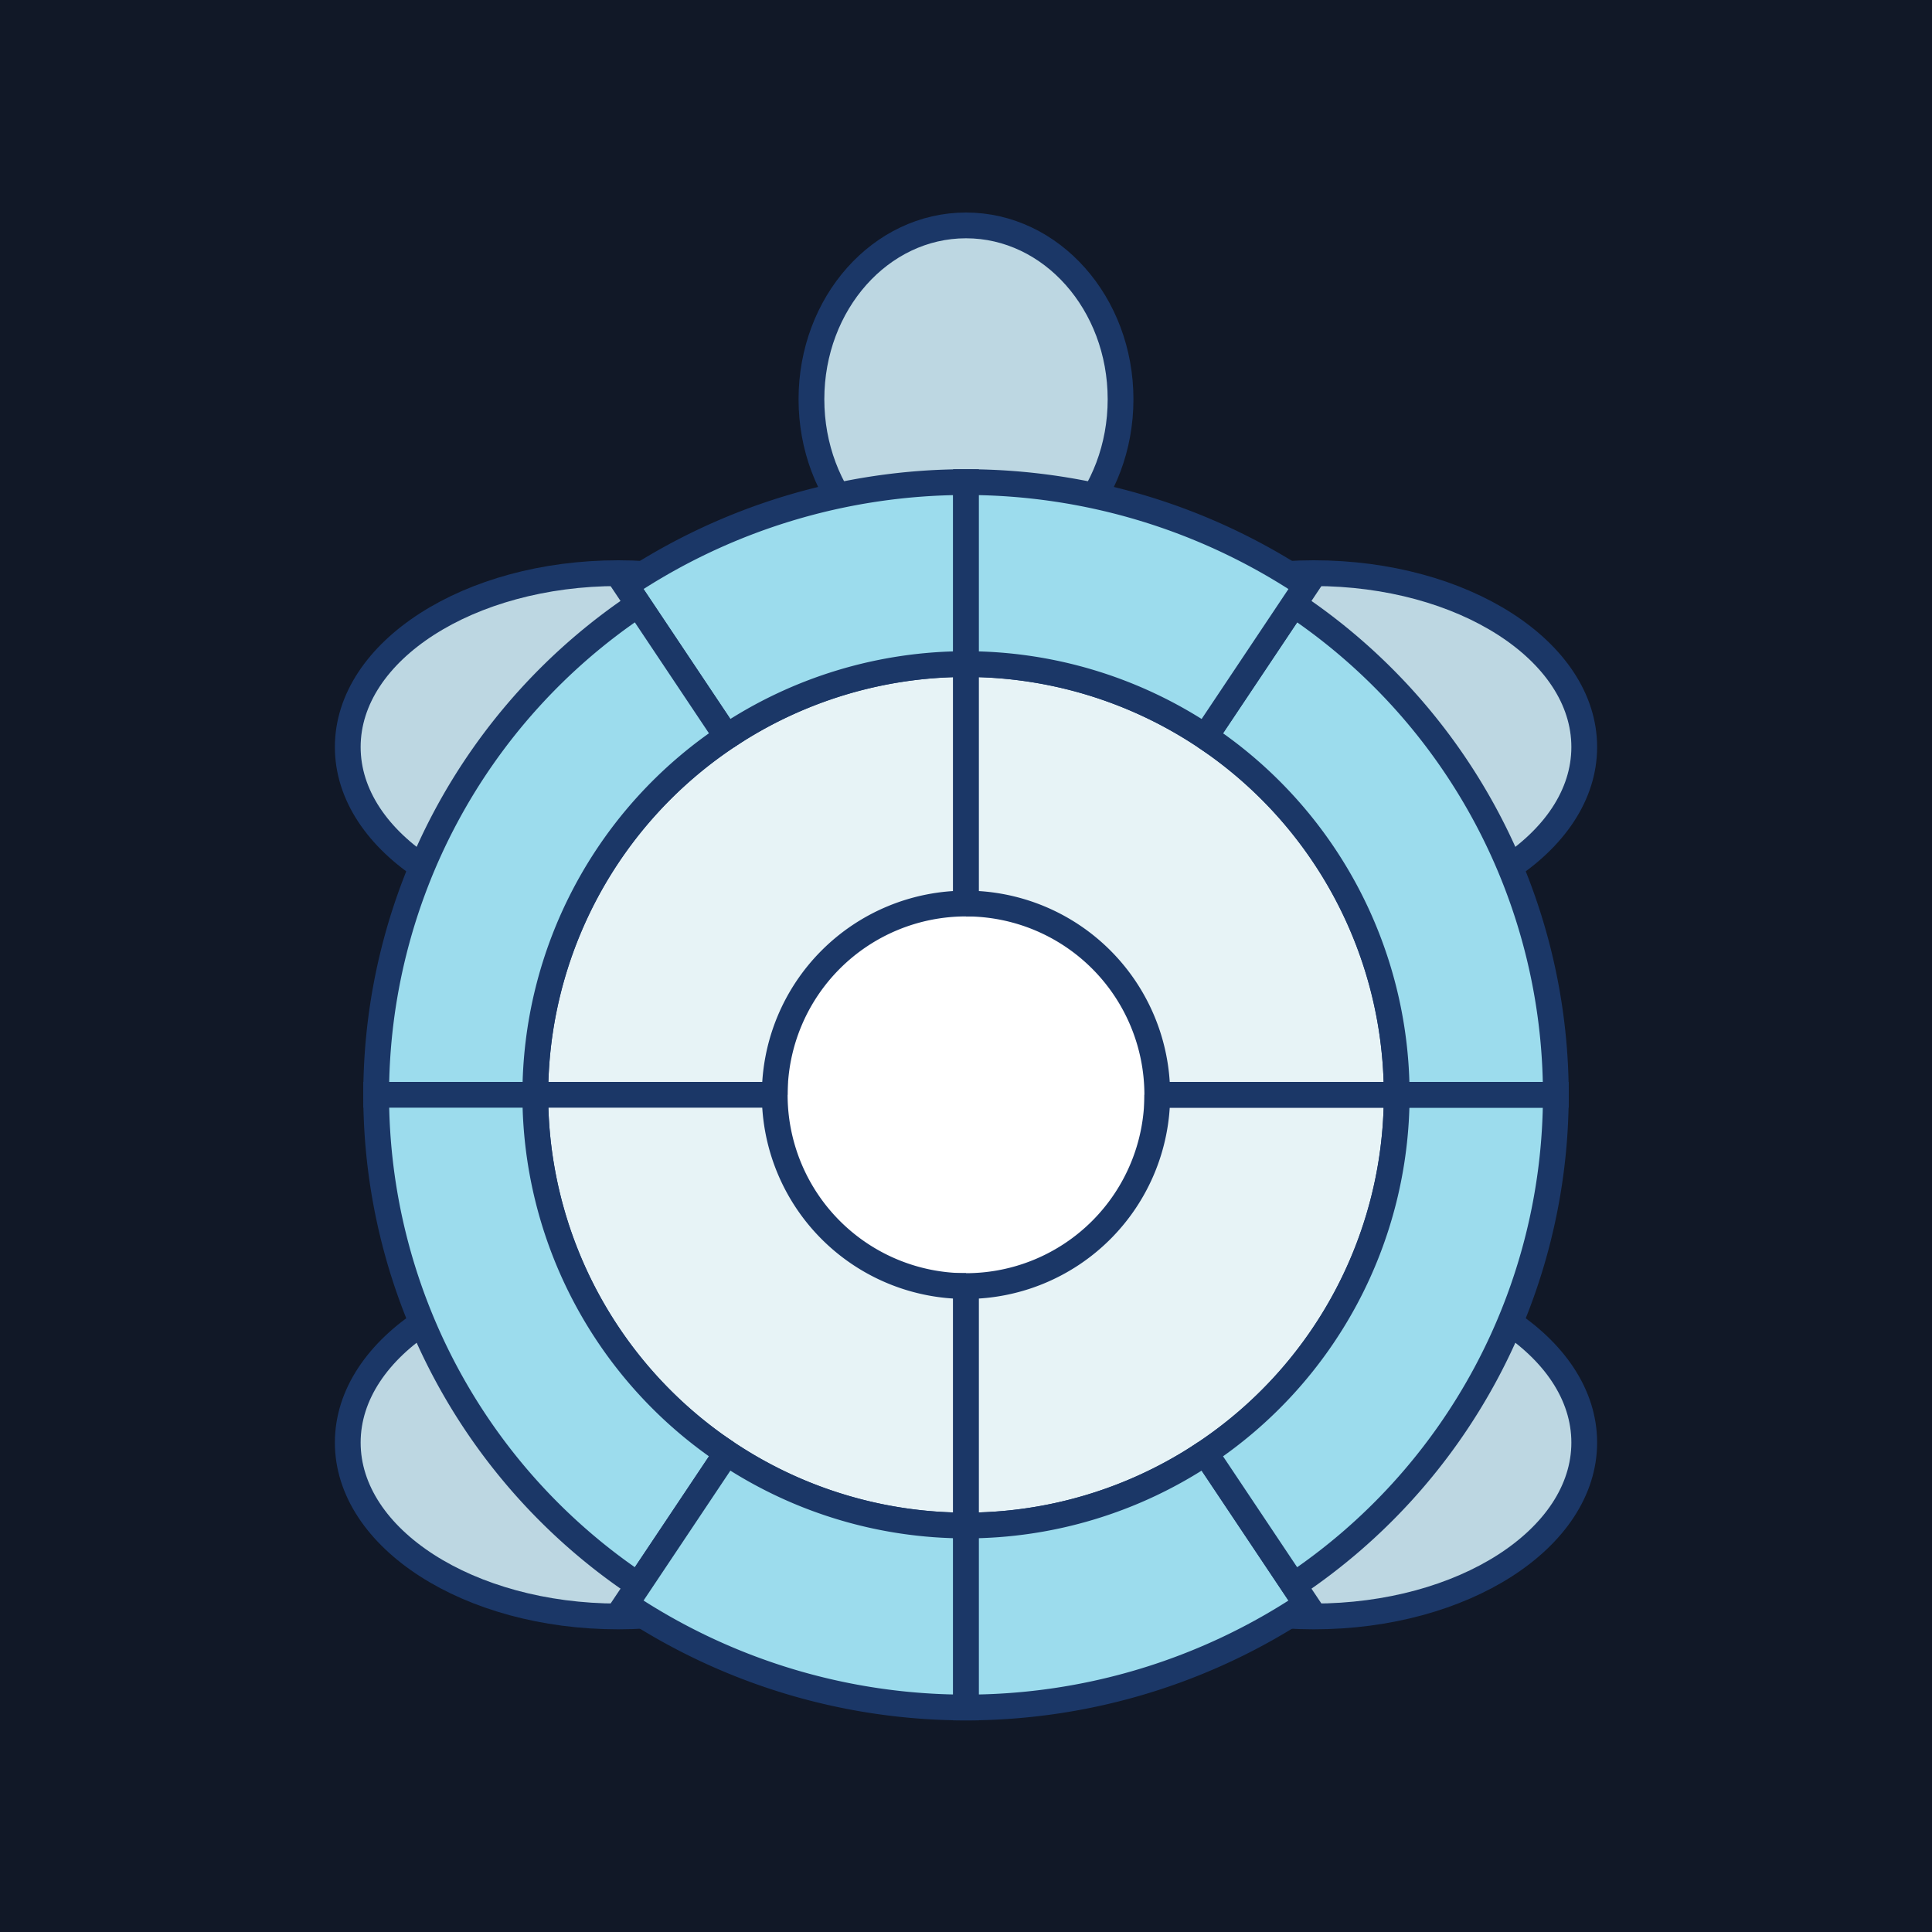 <svg xmlns="http://www.w3.org/2000/svg" version="1.1" xmlns:xlink="http://www.w3.org/1999/xlink" xmlns:svgjs="http://svgjs.dev/svgjs" width="600" height="600"><rect width="100%" height="100%" fill="#808080" stroke="none"/><svg baseProfile="tiny" height="600" version="1.2" width="600" xmlns="http://www.w3.org/2000/svg" xmlns:ev="http://www.w3.org/2001/xml-events" xmlns:xlink="http://www.w3.org/1999/xlink"><defs></defs><rect fill="#111827" height="600" width="600" x="0" y="0"></rect><g transform="translate(300,300) scale(0.4) translate(0,100)"><circle cx="0" cy="0" fill="white" r="150.0" stroke="#1b3767" stroke-width="1"></circle><ellipse cx="0" cy="-540.0" fill="#BDD7E2" rx="120.0" ry="135.0" stroke="#1b3767" stroke-width="20"></ellipse><ellipse cx="-270.0" cy="270.0" fill="#BDD7E2" rx="210.0" ry="135.0" stroke="#1b3767" stroke-width="20"></ellipse><ellipse cx="270.0" cy="270.0" fill="#BDD7E2" rx="210.0" ry="135.0" stroke="#1b3767" stroke-width="20"></ellipse><ellipse cx="-270.0" cy="-270.0" fill="#BDD7E2" rx="210.0" ry="135.0" stroke="#1b3767" stroke-width="20"></ellipse><ellipse cx="270.0" cy="-270.0" fill="#BDD7E2" rx="210.0" ry="135.0" stroke="#1b3767" stroke-width="20"></ellipse><path d="M-148.5,1.8186004967338195e-14 L-334.393,4.095138048623045e-14 A334.393,334.393 0 0,1 -6.142707072934567e-14,-334.393 L-2.7279007451007292e-14,-148.5 A148.5,148.5 0 0,0 -148.5,1.8186004967338195e-14" fill="#E7F3F6" stroke="#1b3767" stroke-width="20"></path><path d="M-185.779,-278.038 L-264.276,-395.518 A475.685,475.685 0 0,1 -8.738189080637572e-14,-475.685 L-6.142707072934567e-14,-334.393 A334.393,334.393 0 0,0 -185.779,-278.038" fill="#9CDCED" stroke="#1b3767" stroke-width="20"></path><path d="M-334.393,4.095138048623045e-14 L-457.936,5.608095631298814e-14 A457.936,457.936 0 0,1 -254.415,-380.76 L-185.779,-278.038 A334.393,334.393 0 0,0 -334.393,4.095138048623045e-14" fill="#9CDCED" stroke="#1b3767" stroke-width="20"></path><path d="M9.093002483669097e-15,148.5 L2.0475690243115225e-14,334.393 A334.393,334.393 0 0,1 -334.393,4.095138048623045e-14 L-148.5,1.8186004967338195e-14 A148.5,148.5 0 0,0 9.093002483669097e-15,148.5" fill="#E7F3F6" stroke="#1b3767" stroke-width="20"></path><path d="M-185.779,278.038 L-254.415,380.76 A457.936,457.936 0 0,1 -457.936,5.608095631298815e-14 L-334.393,4.095138048623045e-14 A334.393,334.393 0 0,0 -185.779,278.038" fill="#9CDCED" stroke="#1b3767" stroke-width="20"></path><path d="M2.0475690243115225e-14,334.393 L2.9127296935458574e-14,475.685 A475.685,475.685 0 0,1 -264.276,395.518 L-185.779,278.038 A334.393,334.393 0 0,0 2.0475690243115225e-14,334.393" fill="#9CDCED" stroke="#1b3767" stroke-width="20"></path><path d="M148.5,0.0 L334.393,0.0 A334.393,334.393 0 0,1 2.0475690243115225e-14,334.393 L9.093002483669097e-15,148.5 A148.5,148.5 0 0,0 148.5,0.0" fill="#E7F3F6" stroke="#1b3767" stroke-width="20"></path><path d="M185.779,278.038 L264.276,395.518 A475.685,475.685 0 0,1 2.9127296935458574e-14,475.685 L2.0475690243115225e-14,334.393 A334.393,334.393 0 0,0 185.779,278.038" fill="#9CDCED" stroke="#1b3767" stroke-width="20"></path><path d="M334.393,0.0 L457.936,0.0 A457.936,457.936 0 0,1 254.415,380.76 L185.779,278.038 A334.393,334.393 0 0,0 334.393,0.0" fill="#9CDCED" stroke="#1b3767" stroke-width="20"></path><path d="M9.093002483669097e-15,-148.5 L2.0475690243115225e-14,-334.393 A334.393,334.393 0 0,1 334.393,0.0 L148.5,0.0 A148.5,148.5 0 0,0 9.093002483669097e-15,-148.5" fill="#E7F3F6" stroke="#1b3767" stroke-width="20"></path><path d="M185.779,-278.038 L254.415,-380.76 A457.936,457.936 0 0,1 457.936,0.0 L334.393,0.0 A334.393,334.393 0 0,0 185.779,-278.038" fill="#9CDCED" stroke="#1b3767" stroke-width="20"></path><path d="M2.0475690243115225e-14,-334.393 L2.9127296935458574e-14,-475.685 A475.685,475.685 0 0,1 264.276,-395.518 L185.779,-278.038 A334.393,334.393 0 0,0 2.0475690243115225e-14,-334.393" fill="#9CDCED" stroke="#1b3767" stroke-width="20"></path></g></svg><style>@media (prefers-color-scheme: light) { :root { filter: none; } }
@media (prefers-color-scheme: dark) { :root { filter: none; } }
</style></svg>